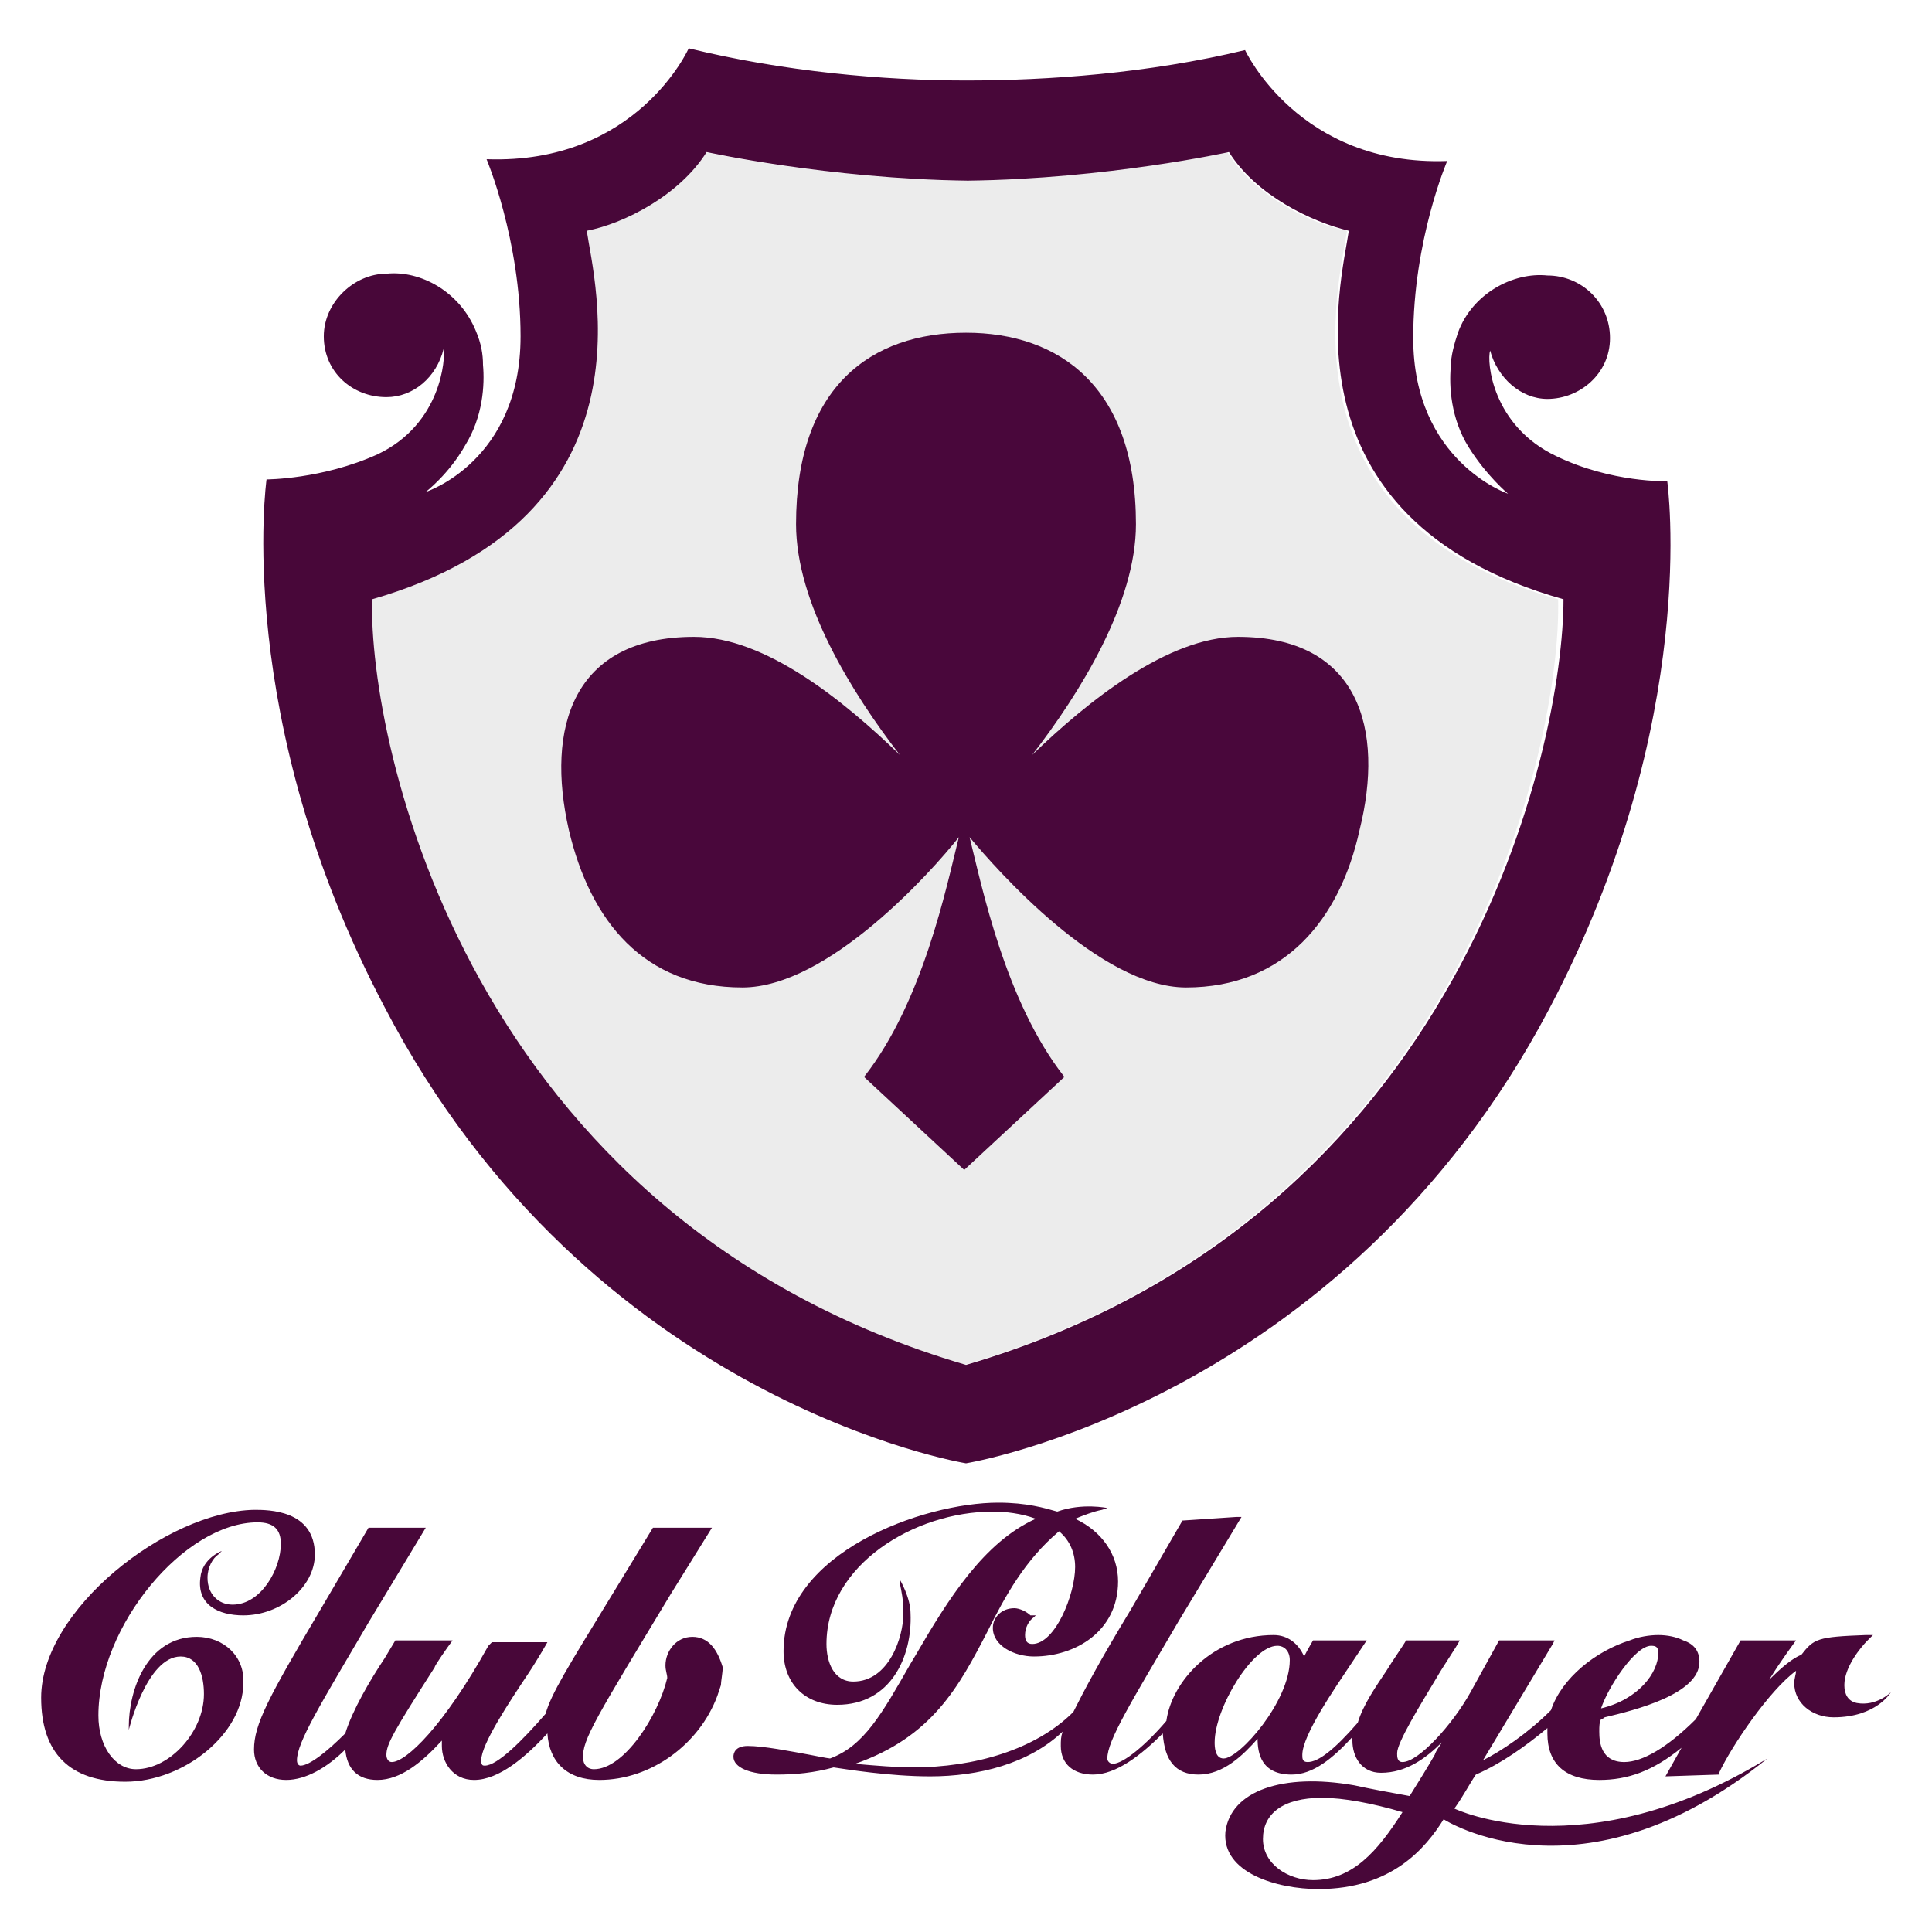 <?xml version="1.0" encoding="utf-8"?>
<!-- Generator: Adobe Illustrator 27.3.1, SVG Export Plug-In . SVG Version: 6.00 Build 0)  -->
<svg version="1.1" id="Layer_3" xmlns="http://www.w3.org/2000/svg" xmlns:xlink="http://www.w3.org/1999/xlink" x="0px" y="0px"
	 viewBox="0 0 108 108" style="enable-background:new 0 0 108 108;" xml:space="preserve">
<style type="text/css">
	.st0{fill:#480739;}
	.st1{opacity:0.5;}
	.st2{fill:#D9D9D9;}
	.st3{fill:#49073B;}
</style>
<g>
	<g>
		<path class="st0" d="M81.3,101.1c0.5-0.7,0.8-1.3,1.2-1.9c1.4-0.6,2.8-1.6,4-2.6c0,0.1,0,0.2,0,0.3c0,1.7,1,2.6,2.9,2.6
			c1.6,0,3-0.5,4.6-1.8l-0.9,1.6l3-0.1v-0.1c0.7-1.5,2.8-4.6,4.3-5.7c0,0.2-0.1,0.4-0.1,0.7c0,1.1,1,1.9,2.2,1.9
			c2.4,0,3.2-1.4,3.2-1.4s-0.8,0.8-1.9,0.6c-0.5-0.1-0.7-0.5-0.7-1c0-1,0.9-2.1,1.3-2.5l0.3-0.3h-0.4c-2.7,0.1-2.9,0.2-3.6,1.1
			c-0.5,0.2-1.1,0.7-1.8,1.4c0.6-1,1.5-2.2,1.5-2.2h-3.1l-2.5,4.4l0,0c-1.6,1.6-3,2.4-4,2.4c-1.3,0-1.4-1.1-1.4-1.7
			c0-0.3,0-0.5,0.1-0.7c0.1,0,0.2-0.1,0.2-0.1c1.7-0.4,5.3-1.3,5.3-3.1c0-0.6-0.3-1-0.9-1.2c-0.4-0.2-0.9-0.3-1.4-0.3
			s-1.1,0.1-1.6,0.3c-1.9,0.6-3.8,2.1-4.4,3.9c-1.3,1.3-2.8,2.3-3.8,2.8c1.5-2.5,2.7-4.5,3.9-6.5l0.1-0.2h-3.1l-1.6,2.9
			c-1,1.8-2.9,3.9-3.8,3.9c-0.3,0-0.3-0.3-0.3-0.5c0-0.6,1.3-2.7,2.2-4.2c0.4-0.7,1.1-1.7,1.3-2.1h-3c-0.1,0.2-0.8,1.2-1.1,1.7
			c-0.6,0.9-1.3,1.9-1.6,2.9c-1.3,1.5-2.2,2.2-2.8,2.2c-0.3,0-0.3-0.2-0.3-0.4c0-1.1,1.8-3.7,2.8-5.2l0.8-1.2h-3
			c0,0-0.3,0.5-0.5,0.9c-0.3-0.7-0.9-1.2-1.7-1.2c-3.4,0-5.7,2.6-6,4.8c-1.1,1.3-2.4,2.4-3,2.4c-0.1,0-0.3-0.1-0.3-0.3
			c0-1,1.3-3.1,4-7.7l3.5-5.8h-0.3l-3,0.2l-2.9,5c-1.7,2.8-2.6,4.5-3.2,5.7c-2.1,2.1-5.5,3.1-9,3.1c-0.8,0-2.1-0.1-3.2-0.2
			c4.3-1.5,5.8-4.3,7.4-7.4c1-2,2.1-4,4-5.6c0.6,0.5,0.9,1.2,0.9,2c0,1.5-1.1,4.3-2.4,4.3c-0.3,0-0.4-0.2-0.4-0.5
			c0-0.4,0.2-0.8,0.5-1l0.1-0.1l-0.3,0c-0.2-0.2-0.6-0.4-0.9-0.4c-0.7,0-1.2,0.5-1.2,1.1c0,1,1.2,1.6,2.3,1.6c2.3,0,4.7-1.4,4.7-4.2
			c0-1.5-0.9-2.8-2.4-3.5c0.5-0.2,1-0.4,1.5-0.5l0.3-0.1c0,0-1.4-0.3-2.8,0.2c-0.7-0.2-1.7-0.5-3.3-0.5c-4.2,0-12,2.8-12,8.3
			c0,1.8,1.2,3,3,3c3,0,4.2-2.7,4.1-5.1c0-0.9-0.6-1.9-0.6-1.9v0.2c0.1,0.5,0.2,0.9,0.2,1.7c0,1.3-0.8,3.8-2.8,3.8
			c-1.1,0-1.5-1.1-1.5-2.1c0-4.4,4.9-7.4,9.3-7.4c0.7,0,1.6,0.1,2.4,0.4c-2.9,1.3-4.9,4.5-6.7,7.6L50.9,93c-1.6,2.8-2.6,4.6-4.5,5.3
			c-0.1,0-1.1-0.2-1.1-0.2c-1.1-0.2-2.6-0.5-3.5-0.5c-0.7,0-0.8,0.4-0.8,0.6c0,0.6,0.9,1,2.4,1c1.1,0,2.1-0.1,3.2-0.4
			c0.7,0.1,3.1,0.5,5.4,0.5c2.7,0,5.5-0.7,7.4-2.5c-0.1,0.3-0.1,0.5-0.1,0.8c0,1,0.7,1.6,1.8,1.6c1.3,0,2.7-1.1,3.9-2.3
			c0.1,1.5,0.7,2.3,2,2.3c1.4,0,2.5-1.1,3.3-2c0,0.8,0.2,2,1.9,2c1.2,0,2.3-0.9,3.4-2.1c0,0.1,0,0.2,0,0.2c0,0.9,0.5,1.8,1.6,1.8
			c1.4,0,2.5-0.8,3.4-1.7c-0.1,0.2-0.3,0.4-0.4,0.7c-0.4,0.7-0.9,1.5-1.4,2.3c-1.1-0.2-2.2-0.4-3.1-0.6c-4-0.7-6.9,0.3-7.2,2.6
			c-0.2,2.3,2.9,3.2,5.2,3.2c4.1,0,6-2.3,7-3.9c0,0,7.7,5,18.1-3.4C88.5,104.6,81.3,101.1,81.3,101.1z M92.3,92
			c0.3,0,0.4,0.1,0.4,0.4c0,1.1-1.1,2.6-3.2,3.1C89.9,94.3,91.4,92,92.3,92z M68.4,98.3c-0.5,0-0.5-0.7-0.5-0.9
			c0-1.9,2.1-5.4,3.5-5.4c0.4,0,0.7,0.3,0.7,0.8C72.1,95.1,69.3,98.3,68.4,98.3z M73.4,105.1c-1.4,0-2.8-0.9-2.8-2.3
			s1.1-2.3,3.3-2.3c1.2,0,2.8,0.3,4.5,0.8C77,103.5,75.6,105.1,73.4,105.1z"/>
		<g>
			<path class="st0" d="M11,91.5c-2.8,0-3.8,3-3.8,5v0.2c0,0,1-4.1,2.9-4.1c1,0,1.3,1.1,1.3,2.1c0,2.1-1.9,4.2-3.8,4.2
				c-1.2,0-2.1-1.3-2.1-3c0-5,4.8-10.8,8.9-10.8c0.9,0,1.3,0.4,1.3,1.2c0,1.4-1.1,3.4-2.7,3.4c-0.8,0-1.4-0.6-1.4-1.5
				c0-0.6,0.3-1.1,0.6-1.3l0.2-0.2c0,0-1.1,0.4-1.2,1.5c-0.2,1.5,1,2.1,2.4,2.1c2.1,0,4-1.6,4-3.4c0-2.5-2.6-2.5-3.4-2.5
				C9.3,84.5,2.3,90,2.3,94.9c0,3.1,1.6,4.7,4.7,4.7c3.3,0,6.6-2.7,6.6-5.5C13.7,92.6,12.5,91.5,11,91.5z"/>
		</g>
		<path class="st0" d="M38.7,91.5c-0.9,0-1.5,0.8-1.5,1.6c0,0.3,0.1,0.5,0.1,0.7c-0.5,2.1-2.4,5.1-4.1,5.1c-0.4,0-0.6-0.3-0.6-0.6
			c-0.1-1,0.8-2.4,4.9-9.2l2.3-3.7h-3.3L34,89.5c-2.2,3.6-3.2,5.2-3.5,6.3c-1.3,1.5-2.7,2.9-3.4,2.9c-0.1,0-0.2,0-0.2-0.3
			c0-0.9,1.6-3.3,2.6-4.8c0.6-0.9,1.1-1.8,1.1-1.8h-3.1L27.3,92c-2.5,4.5-4.6,6.5-5.4,6.5c-0.2,0-0.3-0.2-0.3-0.4
			c0-0.6,0.4-1.3,2.7-4.9c0-0.1,0.7-1.1,1-1.5h-3.2l-0.6,1c-0.8,1.2-1.8,2.9-2.2,4.2c-1,1-2,1.8-2.5,1.8c-0.1,0-0.2-0.1-0.2-0.3
			c0-1,1.3-3.1,4-7.7l3.2-5.3h-3.2L17.9,90c-2.9,4.9-3.7,6.4-3.7,7.8c0,1,0.7,1.7,1.8,1.7s2.3-0.7,3.3-1.7c0.1,1.1,0.7,1.7,1.8,1.7
			c1.3,0,2.5-1,3.6-2.2c0,0.1,0,0.2,0,0.3c0,0.9,0.6,1.9,1.8,1.9c1.4,0,2.9-1.3,4.1-2.6c0.1,1.6,1.1,2.6,2.9,2.6
			c2.9,0,5.6-2,6.6-4.7c0,0,0.1-0.3,0.2-0.6c0-0.2,0.1-0.7,0.1-1C40.1,92.2,39.6,91.5,38.7,91.5z"/>
	</g>
	<g>
		<g class="st1">
			<path class="st2" d="M75.3,12.9c-2.1-0.4-5.2-2-6.7-4.4c0,0-6.8,1.5-14.6,1.6l0,0C46.2,10,39.4,8.5,39.4,8.5
				c-1.5,2.4-4.6,3.9-6.7,4.4c0.4,2.8,4,16.1-12,20.6c-0.2,8,5.3,34.6,33.2,42.8c27.9-8.2,33.4-34.8,33.2-42.8
				C71.2,29,74.9,15.7,75.3,12.9z"/>
		</g>
		<path class="st0" d="M93.2,26.9c0,0-3.1,0.1-6.2-1.4c-3.6-1.7-3.9-5.3-3.7-5.9c0.4,1.5,1.7,2.7,3.2,2.7c1.8,0,3.5-1.4,3.5-3.4
			s-1.6-3.5-3.5-3.5c-1.9-0.2-4.2,1-5,3.2c-0.2,0.6-0.4,1.3-0.4,1.9c-0.1,1.1,0,2.9,1,4.5s2.2,2.6,2.2,2.6s-5.3-1.8-5.3-8.7
			c0-5.5,1.9-9.9,1.9-9.9c-8.3,0.3-11.3-6.2-11.3-6.2c-5.4,1.3-11,1.7-15.6,1.7S43.8,4,38.5,2.7c0,0-2.9,6.5-11.3,6.2
			c0,0,1.9,4.5,1.9,9.9c0,7-5.3,8.7-5.3,8.7s1.3-1,2.2-2.6c1-1.6,1.1-3.4,1-4.5c0-0.6-0.1-1.2-0.4-1.9c-0.9-2.2-3.1-3.4-5-3.2
			c-1.8,0-3.5,1.6-3.5,3.5c0,2,1.6,3.4,3.5,3.4c1.5,0,2.8-1.1,3.2-2.7c0.1,0.5-0.1,4.2-3.7,5.9c-3.1,1.4-6.2,1.4-6.2,1.4
			S13,40.2,21.5,56.3C33,78.4,54,81.8,54,81.8l0,0l0,0l0,0l0,0c0,0,21-3.4,32.6-25.4C95.1,40.3,93.2,26.9,93.2,26.9z M54,76.3
			c-27.9-8.2-33.4-34.8-33.2-42.8c16-4.6,12.4-17.8,12-20.6c2.1-0.4,5.2-2,6.7-4.4c0,0,6.8,1.5,14.6,1.6l0,0
			c7.8-0.1,14.6-1.6,14.6-1.6c1.5,2.4,4.6,3.9,6.7,4.4c-0.4,2.8-4,16.1,12,20.6C87.4,41.5,81.9,68.1,54,76.3z"/>
		<path class="st3" d="M69.2,35.6c-3.9,0-8.4,3.6-11.5,6.6c2.7-3.5,5.8-8.5,5.8-12.9c0-7.7-4.3-10.7-9.5-10.7c-5.3,0-9.5,3-9.5,10.7
			c0,4.4,3.1,9.4,5.8,12.9c-3.1-3-7.5-6.6-11.5-6.6c-6.8,0-8.3,5.1-7,10.8c1.2,5.1,4.2,8.8,9.7,8.8c4.8,0,10.6-6.5,12.1-8.4
			c-0.7,2.8-2,9.2-5.3,13.4l5.6,5.2l5.6-5.2c-3.3-4.2-4.6-10.6-5.3-13.4c1.5,1.8,7.3,8.4,12.1,8.4c5.5,0,8.6-3.8,9.7-8.8
			C77.4,40.8,76,35.6,69.2,35.6z"/>
	</g>
</g>
</svg>
